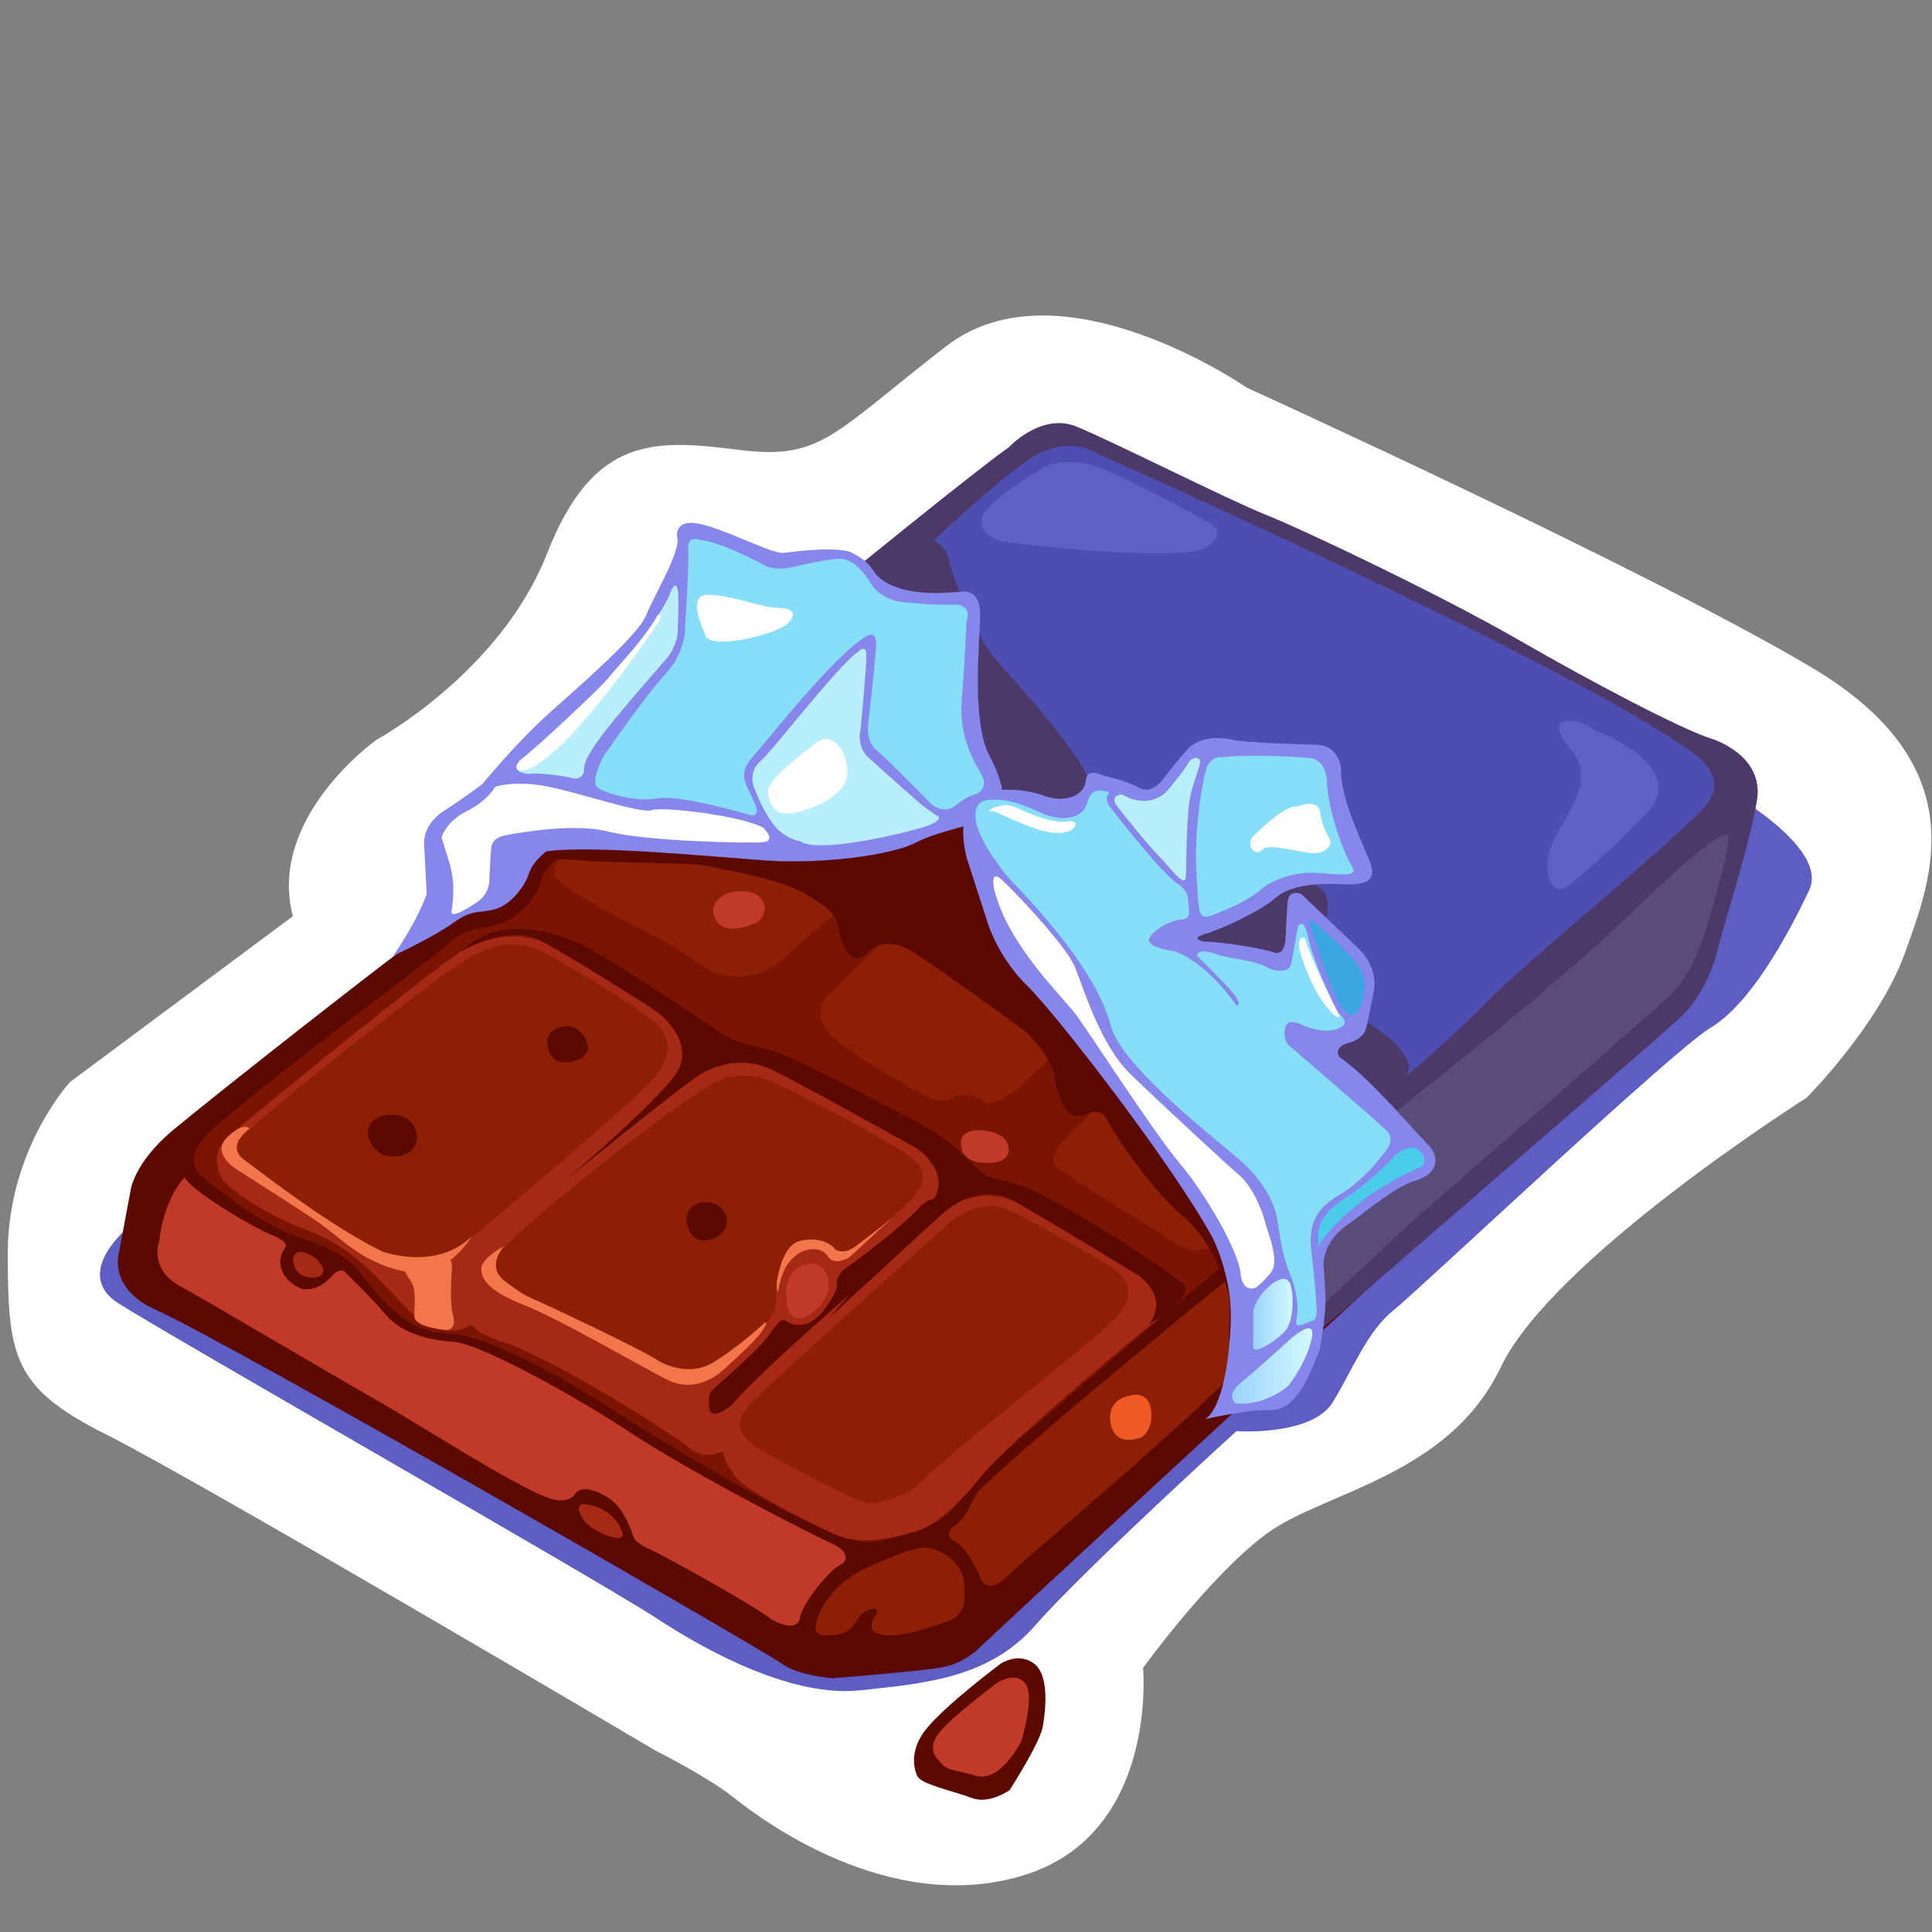 <svg xmlns="http://www.w3.org/2000/svg" width="496" height="496" viewBox="0 0 496 496">
    <rect x="0" y="0" width="496" height="496" fill="#808080" stroke="none"/>
    <defs>
        <linearGradient id="7eb4qt60ea" x1="-.012%" x2="99.752%" y1="50.091%" y2="50.091%">
            <stop offset="0%" stop-color="#96CFFF"/>
            <stop offset="100%" stop-color="#D4FCFF"/>
        </linearGradient>
        <linearGradient id="es0zpehl8b" x1=".018%" x2="100.086%" y1="50.028%" y2="50.028%">
            <stop offset="0%" stop-color="#96CFFF"/>
            <stop offset="100%" stop-color="#D4FCFF"/>
        </linearGradient>
    </defs>
    <g fill="none" fill-rule="evenodd">
        <g>
            <g>
                <g>
                    <path fill="#FFF" d="M73.193 154.211l-57.226 42.58S0 214.097 0 240.71s1.34 34.596 25.291 46.58c23.951 11.986 141.064 81.177 141.064 81.177s13.306 6.663 19.969 11.986c6.663 5.322 39.918 30.614 74.513 19.969 34.596-10.645 30.614-53.224 30.614-53.224s17.308-23.95 31.934-34.596c14.647-10.644 46.581-14.646 59.887-42.579 13.306-27.952 78.516-69.19 78.516-69.19s18.628-18.63 25.291-37.258c6.663-18.628 18.628-47.901-23.95-73.193-42.58-25.291-145.046-71.852-145.046-71.852s-47.901-33.275-77.175-10.645c-29.273 22.63-31.934 29.273-53.224 26.612-21.29-2.661-37.256-4.002-49.242 26.612-11.985 30.614-43.92 47.902-43.92 47.902s-27.992 19.929-21.33 45.2z" transform="translate(-22907 -967) translate(22907 967) translate(2 81)"/>
                    <path fill="#5D5DC4" fill-rule="nonzero" d="M31.934 233.187s-15.967 12.425-3.541 20.409c12.425 7.983 123.755 71.412 137.962 80.736 14.186 9.324 35.496 20.41 52.343 18.628 16.848-1.78 33.275-3.1 45.24-16.847 11.986-13.746 51.464-49.682 51.464-49.682s19.509 1.34 24.831-7.544c5.322-8.864 8.864-18.188 15.527-23.51 6.663-5.323 71.412-66.53 81.397-72.533 9.984-5.983 19.288-22.63 25.291-35.256 5.983-12.646-28.613-29.933-28.613-29.933s-363.964 53.424-401.9 115.532z" transform="translate(-22907 -967) translate(22907 967) translate(2 81)"/>
                    <path fill="#5B0901" fill-rule="nonzero" d="M37.637 255.076c20.57 9.345 156.93 87.9 161.032 91.001 4.122 3.082 13.046 3.782 13.046 3.782s21.63-1.72 27.813-2.741c6.183-1.02 9.964-5.142 9.964-5.142 28.153-26.432 137.702-127.058 137.702-127.058L201.771 82.378l-60.087 48.423c-8.244 5.502-9.965 9.624-9.965 9.624-1.72 4.802-5.842 9.964-10.985 10.645-5.142.68-9.264 4.122-9.264 4.122-13.386 9.624-58.726 45.32-69.01 53.904-10.306 8.584-10.986 15.787-10.986 15.787l-3.081 16.487c-.02-.04-2.081 8.544 9.244 13.706z" transform="translate(-22907 -967) translate(22907 967) translate(2 81)"/>
                    <path fill="#C13927" fill-rule="nonzero" d="M45.36 221.261s-5.242 5.243-6.503 16.508c0 0-2.76 7.003 5.503 11.505 8.264 4.502 38.517 22.51 50.022 29.013 11.506 6.503 39.518 24.771 46.261 25.771 0 0 3.502.76 5.003-1.5 1.5-2.261 5.502-1.24 9.244 1.5 3.741 2.742 5.762 9.505 5.762 9.505s.24 1.5 4.242 3.241 27.773 15.007 31.254 18.008c0 0 6.503 3.762 7.243-.5.74-4.262 8.244-12.766 10.245-13.506 2.001-.74 2.501-3.502-2-5.502-4.503-2.001-35.517-17.768-51.784-28.513-16.267-10.745-39.018-22.77-45.02-23.25-6.003-.481-13.246-1.762-17.768-7.004-4.522-5.242-10.765-11.245-10.765-11.245s-1.5-.5-2.761 1c-1.261 1.501-5.503 5.503-9.765 2.762-4.262-2.741-4.762-7.003-2.5-9.765 0 0 1-1.5-3.503-3.241-4.502-1.74-20.649-11.285-22.41-14.787z" transform="translate(-22907 -967) translate(22907 967) translate(2 81)"/>
                    <path fill="#5B0901" fill-rule="nonzero" d="M233.445 374.83s-2.761-5.242 2-11.505c4.763-6.263 19.51-17.248 19.51-17.248s4.502-3.001 8.504 0c4.001 3.002 3 12.006 2.24 16.248-.76 4.242-8.503 16.247-8.503 16.247s-5.243 3.762-9.765 2c-4.522-1.76-13.226-3.48-13.986-5.742z" transform="translate(-22907 -967) translate(22907 967) translate(2 81)"/>
                    <path fill="#C13927" fill-rule="nonzero" d="M239.248 371.189s-3.722-2.802-.24-7.224c3.481-4.422 15.126-13.045 15.126-13.045s4.883-3.022 7.224.46c2.34 3.481-1.161 14.666-1.161 14.666s-5.362 10.705-11.645 8.844c-6.283-1.84-7.444-1.14-9.304-3.701z" transform="translate(-22907 -967) translate(22907 967) translate(2 81)"/>
                    <path fill="#8D1F06" fill-rule="nonzero" d="M210.935 338.814s-4.242.76-3.502-2.761c.74-3.522 4.002-10.245 12.506-14.247 8.504-4.001 13.006-5.502 15.767-5.502 2.761 0 9.244 3.241 9.764 8.764.52 5.522 0 8.504-3.761 10.004-3.762 1.501-12.506 4.242-16.248 3.762-3.741-.48-4.762-1.76-2.76-5.002 2-3.242-3.002-1.24-3.763-.24-.76 1-2.24 5.482-8.003 5.222z" transform="translate(-22907 -967) translate(22907 967) translate(2 81)"/>
                    <path fill="#A52914" fill-rule="nonzero" d="M149.087 305.299s-4.002-1.16-1.84 3.001c2.16 4.162 8.663 5.503 8.663 5.503s2.841.66 1.66-2.001c-1.16-2.661-3.82-5.663-8.483-6.503zM75.714 240.45s-3.001-.66-2.341 3.001c.66 3.662 5.502 4.342 7.163 2.842 1.681-1.521-1.32-5.023-4.822-5.843z" transform="translate(-22907 -967) translate(22907 967) translate(2 81)"/>
                    <path fill="#8D1F06" fill-rule="nonzero" d="M243.95 310.061s-4.762 2.501-.76 4.762c4.001 2.261 6.762 10.005 6.762 10.005s2.241 3.501 6.763-1.24c4.523-4.743 52.264-44.02 66.03-60.528 13.766-16.507 7.003-29.013 7.003-29.013s-62.788 50.263-80.536 67.79c0 0-1.5 2.242-2.24 4.002-.741 1.761-3.022 4.222-3.022 4.222z" transform="translate(-22907 -967) translate(22907 967) translate(2 81)"/>
                    <path fill="#7C1403" fill-rule="nonzero" d="M49.622 212.017s-4.242 5.002 0 8.764c4.242 3.762 16.508 13.006 24.251 15.507 7.744 2.501 13.246 5.242 16.248 9.004 3 3.762 10.764 15.767 22.77 16.007 12.005.24 38.257 17.008 38.257 17.008s43.52 28.253 63.789 35.516c0 0 4.502 2 10.504.5 6.003-1.5 13.767-3.762 17.508-8.244 3.742-4.482 10.505-13.005 20.01-20.509 9.504-7.503 43.779-38.777 62.788-52.023l-74.794-108.289-102.046 7.503-8.244 7.004s-3.001 2.24-3.761 5.242c-.76 3.001-4.242 10.004-13.506 12.005 0 0-5.763 0-10.245 4.242-4.482 4.242-57.526 43-63.529 50.763z" transform="translate(-22907 -967) translate(22907 967) translate(2 81)"/>
                    <path fill="#A52914" fill-rule="nonzero" d="M55.205 221.942s-4.002-6.003 1-10.665c5.003-4.662 51.684-42.68 60.688-48.362 0 0 10.344-6.003 19.668-2.341 9.345 3.662 33.676 20.67 33.676 20.67s11.005 12.665 2 22.01c-9.004 9.343-52.363 55.364-52.363 55.364s-7.664 6.003-16.347-2.661c-8.664-8.664-14.667-16.668-26.352-21.01-11.686-4.342-19.63-10.344-21.97-13.005z" transform="translate(-22907 -967) translate(22907 967) translate(2 81)"/>
                    <path fill="#8D1F06" fill-rule="nonzero" d="M60.627 210.516s-5.002 3.242-1 6.243c4.002 3.002 22.51 17.768 35.776 23.25 0 0 11.765 6.504 23.01-2.76 11.245-9.265 42.78-36.017 47.262-41.26 4.482-5.241 5.002-10.004 1-14.005-4.002-4.002-27.012-17.768-30.774-19.25-3.762-1.48-9.504-2.76-18.508 2.762-9.004 5.523-54.024 41.259-56.766 45.02z" transform="translate(-22907 -967) translate(22907 967) translate(2 81)"/>
                    <path fill="#A52914" fill-rule="nonzero" d="M120.034 259.779s-8.004-3.762 2.621-19.009c4.102-5.883 53.024-44.78 53.024-44.78s9.504-7.003 19.769-2.761c10.265 4.242 35.516 18.508 42.519 23.77 7.003 5.263 10.505 15.767 8.764 20.01-1.74 4.241-60.787 53.523-60.787 53.523s-6.243 4.002-10.505.5c-4.262-3.5-32.014-21.249-46.781-27.012 0 .02-8.884-2.74-8.624-4.241z" transform="translate(-22907 -967) translate(22907 967) translate(2 81)"/>
                    <path fill="#8D1F06" fill-rule="nonzero" d="M127.397 249.034s-5.242-3.762-.5-9.244c4.742-5.483 43.02-37.017 55.525-43.26 0 0 6.003-3.001 12.766-.24s32.775 16.507 37.257 20.25c0 0 4.502 3.5 1.24 8.243-3.261 4.742-18.508 16.507-18.508 16.507s-2.761 2.241-4.242 0c-1.48-2.24-7.243-2.24-9.504 0-2.261 2.241-4.242 7.003-4.242 12.506 0 0-.24 2.761-2.501 4.762-2.261 2-12.006 9.764-12.006 9.764s-8.764 4.763-15.007 1c-6.242-3.76-34.515-15.546-40.278-20.288z" transform="translate(-22907 -967) translate(22907 967) translate(2 81)"/>
                    <path fill="#C13927" fill-rule="nonzero" d="M205.432 243.531s-6.503.24-5.502 9.505c1 9.264 10.245 1.76 10.765-3.242.52-5.002-2.761-6.763-5.263-6.263z" transform="translate(-22907 -967) translate(22907 967) translate(2 81)"/>
                    <path fill="#A52914" fill-rule="nonzero" d="M186.184 297.055s-4.002-4.001-2.501-11.005c1.5-7.003 15.767-18.248 15.767-18.248l41.018-37.517s8.004-8.243 19.77-2c11.764 6.242 29.252 16.767 32.774 19.768 0 0 7.243 6.003 1.24 10.505-6.002 4.502-36.256 30.014-43.78 38.777 0 0-9.504 12.506-17.247 14.767-7.744 2.261-15.007 3.502-21.01.76-6.002-2.74-25.791-12.565-26.031-15.807z" transform="translate(-22907 -967) translate(22907 967) translate(2 81)"/>
                    <path fill="#8D1F06" fill-rule="nonzero" d="M191.426 289.792s-6.503-3.762-1.76-9.244c4.741-5.483 44.26-40.518 52.523-48.022 0 0 7.003-6.002 14.246-3.001 7.244 3.001 26.512 14.506 26.512 14.506s10.005 5.243.76 14.007c-9.244 8.764-42.258 34.015-51.262 43.26 0 0-8.764 5.242-13.767 3-5.002-2.24-24.75-12.005-27.252-14.506zM152.909 130.22s-16.668 10.005-11.665 14.667c5.002 4.662 17.007 10.345 24.01 14.006 7.003 3.662 15.007 9.344 15.007 9.344s10.005 5.003 19.009-3.341c9.004-8.344 47.681-39.678 47.681-39.678l-45.68-33.675-48.362 38.677zM251.633 137.564s-30.674 25.351-40.358 36.356c0 0-6.083 4.582.16 10.845 6.243 6.263 26.512 16.767 26.512 16.767s2.761.5 4.762-.76c2.001-1.26 5.763-.76 7.764 1 2 1.761 8.243-2.76 8.243-2.76l24.251-22.771-31.334-38.677zM292.472 190.507l-21.25 21.01s-5.002 5.002-1.5 7.503c3.5 2.501 29.513 18.769 29.513 18.769s5.762 4.762 11.765.24c6.003-4.522 10.505-9.004 10.505-9.004l-29.033-38.518z" transform="translate(-22907 -967) translate(22907 967) translate(2 81)"/>
                    <path fill="#F15A24" fill-rule="nonzero" d="M288.15 277.286s-6.163.66-5.003 7.164c1.16 6.503 8.004 3.501 8.004 3.501s3.161-2.16 2.341-7.163c-.84-5.002-5.342-3.502-5.342-3.502z" transform="translate(-22907 -967) translate(22907 967) translate(2 81)"/>
                    <path fill="#C13927" fill-rule="nonzero" d="M250.713 209.256s-6.503-1-6.003 3.762c.5 4.762 6.003 4.502 6.003 4.502s6.243.76 6.243-3.502-6.243-4.762-6.243-4.762z" transform="translate(-22907 -967) translate(22907 967) translate(2 81)"/>
                    <path fill="#5B0901" fill-rule="nonzero" d="M96.884 205.254s-6.503 1.24-3.762 7.003 9.244 3.002 9.244 3.002 4.002-2.001 2.241-6.503c-1.76-4.502-7.723-3.502-7.723-3.502zM141.904 182.744s-4.762.76-3.002 6.003c1.761 5.242 8.244 2 8.244 2s3.502-2 .76-5.762c-2.74-3.762-6.002-2.241-6.002-2.241zM177.92 227.764s-5.242 1-3.241 6.503c2 5.503 7.503 2.241 7.503 2.241s3.762-2.24 2-6.003c-1.76-3.761-6.262-2.74-6.262-2.74z" transform="translate(-22907 -967) translate(22907 967) translate(2 81)"/>
                    <path d="M206.433 212.757s-3.242 1-2.241 3.762c1 2.761 4.762 1.24 4.762 1.24s2-1.24 1-3.5c-1-2.262-3.521-1.502-3.521-1.502zM223.44 279.287s-6.502 3.502-2.76 7.244c3.74 3.741 8.763-1.501 8.763-1.501s2.761-3.762.5-5.503c-2.26-1.74-6.502-.24-6.502-.24z" transform="translate(-22907 -967) translate(22907 967) translate(2 81)"/>
                    <path fill="#C13927" fill-rule="nonzero" d="M185.183 148.228s-6.002 1.761-3.501 6.763c2.5 5.003 10.765.76 10.765.76s3.501-2.76 1-6.002c-2.501-3.241-8.264-1.52-8.264-1.52z" transform="translate(-22907 -967) translate(22907 967) translate(2 81)"/>
                    <path fill="#5B0901" fill-rule="nonzero" d="M132.9 144.487s3.001-5.763 12.005-4.762c9.004 1 30.774.5 35.516 1.76 4.742 1.26 14.507 2.241 23.51 6.503l4.003 2.501s4.241 2.241 5.002 5.503c.76 3.261 2.24 11.505 7.243 8.244 0 0 4.002-6.243 12.766-.5 8.764 5.742 24.51 17.247 28.513 20.248 0 0 6.503 6.243 7.243 11.506.74 5.262 3.241 10.504 6.243 10.004 3.001-.5 5.502-2.761 7.763 1.76 2.261 4.523 11.765 18.009 19.009 24.012 7.243 6.002 12.005 18.248 12.005 22.77l-.24 9.004 31.854-29.773-73.693-88.38-34.675-27.012c-.02.02-97.724 3.841-104.067 26.612z" transform="translate(-22907 -967) translate(22907 967) translate(2 81)"/>
                    <path fill="#4C396A" fill-rule="nonzero" d="M213.616 68.192s34.356-28.012 43.36-34.355c0 0 8.343-9.004 17.347-5.342 9.004 3.661 38.678 18.668 48.682 22.67 10.005 4.002 45.02 20.669 64.69 32.014 19.668 11.345 42.018 23.01 49.362 25.352 0 0 14.006 4.001 12.005 16.007-2 12.005-9.344 34.355-10.345 39.357 0 0-2.66 10.345-9.664 16.668-7.003 6.343-95.703 83.037-95.703 83.037l-27.352-69.03-62.689-73.034-29.693-53.344z" transform="translate(-22907 -967) translate(22907 967) translate(2 81)"/>
                    <path fill="#4E4EB2" fill-rule="nonzero" d="M221.28 73.535s28.672-28.353 39.677-35.676c0 0 8.344-7.003 16.668-3.342 8.344 3.662 124.056 55.365 154.41 77.375 0 0 10.004 6.003 4.341 13.346-5.662 7.343-47.02 41.019-56.365 50.683-9.344 9.664-26.012 24.01-30.014 26.352-4.001 2.34-66.37-41.019-66.37-41.019l-46.68-43.36-15.667-44.36z" transform="translate(-22907 -967) translate(22907 967) translate(2 81)"/>
                    <path fill="#5A4C79" fill-rule="nonzero" d="M349.677 209.596s50.023-38.677 71.032-60.027c0 0 20.35-19.349 21.01-16.007.66 3.341-5.663 23.67-5.663 23.67s-3.001 11.346-9.344 17.348c-6.343 6.003-56.025 49.022-68.37 60.027 0 0-18.67 17.668-22.671 21.01-4.002 3.341-1.34-19.67-1.34-19.67s-4.002-9.684 15.346-26.351z" transform="translate(-22907 -967) translate(22907 967) translate(2 81)"/>
                    <path fill="#4C396A" fill-rule="nonzero" d="M229.303 58.328c4.282-3.081 10.545-1.3 12.126 3.722.08.28.16.54.2.8.66 3.662 6.663 19.009 11.665 25.011 5.002 6.003 25.011 27.012 25.351 35.016.34 8.004-19.008 11.005-19.008 11.005l-20.67-11.665s-29.673-47.362-28.672-47.682c.76-.26 10.464-10.064 19.008-16.207zM323.986 139.565l13.346 7.663s3.001 3.662.66 8.344l10.665 12.345-.66 13.006s16.347 9.004 10.344 15.347c-6.003 6.343-16.007 12.005-16.007 12.005l-61.688-52.363s34.676-15.687 43.34-16.347z" transform="translate(-22907 -967) translate(22907 967) translate(2 81)"/>
                    <path fill="#8686ED" fill-rule="nonzero" d="M98.965 164.376s5.922-8.464 8.583-15.807l-.66-12.666s-.66-5.002 5.002-8.664c5.663-3.662 10.005-7.003 10.005-7.003s8.664-10.665 17.668-18.669c9.004-8.003 22.35-19.668 24.35-24.67 2.002-5.003 8.665-16.008 8.004-19.67 0 0-1.34-5.342 6.003-3.661 7.343 1.66 18.668 8.003 21.67 7.343 0 0 11.345-1.66 16.347-.34 0 0 4.342 1.66 6.343 5.002 2 3.342 8.004 6.003 17.668 5.663l5.342-.34s4.342-.66 4.342 5.662c0 6.343-2.34 27.352 2.341 36.357 0 0 6.343 11.345 2.001 14.666-4.342 3.342-14.346 4.342-20.67 7.664-6.342 3.341-24.35 5.662-38.676 4.662-14.347-1-44.36-4.002-56.366-2.341 0 0-3.461 2.54-4.462 5.662-1 3.122-4.382 7.884-8.504 9.124-4.121 1.24-5.842-.1-10.845 3.522-5.002 3.621-15.486 8.504-15.486 8.504z" transform="translate(-22907 -967) translate(22907 967) translate(2 81)"/>
                    <path fill="#FFF" fill-rule="nonzero" d="M113.891 152.99s1.5-6.763-.76-13.245l-1.76-5.763s1-4.002 6.502-6.763 7.243-6.243 7.243-6.243 5.243-1.76 13.766 0c8.524 1.76 23.771 7.003 26.512 6.003 2.742-1 23.25 1.5 28.513 4.502 0 0 3.762 3.501-.24 3.762-4.002.26-29.773-.24-39.518-2.762-9.744-2.52-26.512 1-26.512 1s-3.241.501-3.501 3.002c-.26 2.501-.5 8.244-.5 8.244s.24 3.501-3.002 5.762c-3.241 2.261-6.983 4.242-6.743 2.502z" transform="translate(-22907 -967) translate(22907 967) translate(2 81)"/>
                    <path fill="#B9EFFC" fill-rule="nonzero" d="M133.66 117.715s-6.003-.5-1.24-4.242c4.762-3.742 22.01-19.509 27.512-26.772 5.502-7.264 9.004-12.246 10.245-15.767 0 0 1.24-3.002 1.76-.76.52 2.24 0 11.765 0 11.765s-.5 3.241-2.5 5.762c-2.002 2.521-17.249 19.249-20.01 24.771 0 0-1.5 2.001-1.5 4.002s-1.501 2.761-3.242 2.241c-1.74-.52-9.024-1.5-11.025-1z" transform="translate(-22907 -967) translate(22907 967) translate(2 81)"/>
                    <path fill="#87DEF9" fill-rule="nonzero" d="M177.92 57.688s-3.502-1.501-3.241 2.24c.26 3.742-.76 19.51-.76 19.51s.5 6.502-5.003 12.505c-5.502 6.003-16.007 21.25-16.007 21.25s-3.502 6.503-1.5 8.003c2 1.5 9.763 3.762 15.506 2.761 5.743-1 23.51 4.242 23.51 4.242s3.242 1 1.241-3.241l-2-4.242s-2.002-3.502 1.24-7.003c3.241-3.502 21.51-27.012 29.773-31.514 0 0 2.501-1.501 2.241 2.76-.26 4.263-2 19.77-2 19.77s-.761 4.502 2 6.763c2.762 2.26 14.247 14.006 14.247 14.006s3.241 2.761 6.242.24c3.002-2.52 5.503-3.001 5.503-3.001s3.001-1.5 1-5.002c-2-3.502-5.762-9.765-5.002-19.009.76-9.244 1.24-20.249 1.24-20.249s1.762-4.502-3.5-4.242c-5.263.26-13.767-.76-13.767-.76s-4.762-.76-7.003-4.242c-2.241-3.482-5.002-7.243-9.244-6.763-4.242.48-11.766 2.24-11.766 2.24s-4.001 1.001-7.003-.76c-3.001-1.76-12.686-6.262-15.947-6.262z" transform="translate(-22907 -967) translate(22907 967) translate(2 81)"/>
                    <path fill="#B9EFFC" fill-rule="nonzero" d="M203.432 134.982s-4.002-.5-7.004-4.502c-3.001-4.001-5.002-9.764-5.002-9.764s-1.24-3.762 1.76-6.243c3.002-2.48 20.01-24.77 25.252-28.252 0 0 2.001-2.001 2.001 1s-1.5 19.009-1.5 19.009-1.241 4.241 2 7.243c3.242 3.001 13.767 12.245 13.767 12.245s3 2.241 4.001 2.762c1 .52 0 1.5-2.5 2.5-2.502 1.001-27.513 7.504-32.775 4.002z" transform="translate(-22907 -967) translate(22907 967) translate(2 81)"/>
                    <path fill="#8686ED" fill-rule="nonzero" d="M307.478 283.29s11.505-2.502 15.767-2.242c4.262.26 6.763-2.24 8.764-5.242 2.001-3.002 4.762-10.245 4.762-10.245s1.761-8.764 1.501-14.006c-.26-5.242-.5-8.244-.5-8.244s0-5.502 6.003-9.764c6.002-4.262 12.505-10.005 17.768-11.505 5.262-1.501 6.503-5.763 3.001-9.245-3.502-3.481-14.767-17.007-22.77-22.51 0 0-1.761-2.76 3.241-3.761 0 0 2.761-1 3.502-3.002.74-2 2.24-10.504 2.24-10.504s1.241-5.503-4.241-10.765c-5.483-5.263-14.507-13.766-14.507-13.766s-3.241-1.501-3.501 2.5c-.26 4.002-.5 9.505-.5 9.505s-.24 4.002-3.002 3.001c-2.761-1-13.506-2.761-18.008-2.761 0 0-3.762-.76.5-2 4.262-1.241 14.007-5.763 18.008-9.245 4.002-3.482 11.506-3.762 16.768-3.502 5.262.26 9.504-.24 7.503-5.502-2-5.262-7.763-16.508-7.503-24.251 0 0-.5-5.763-6.003-6.003-5.502-.24-19.248-.5-22.77-1.5 0 0-7.003-1.501-10.765 2.76-3.762 4.263-6.503 8.004-6.503 8.004s-2.761 3.502-5.762 1.761c-3.002-1.74-9.505-3.241-9.505-3.241s-4.001-2.241-4.242 1.5c-.24 3.742-5.502 5.763-10.764 3.762-5.263-2-15.767-2.761-19.009 2.241-3.241 5.002-.76 13.766-.76 13.766l5.502 17.008s2.761 8.764 10.005 15.767c7.243 7.003 37.517 46.02 47.781 65.03 0 0 4.502 9.244 4.502 19.248 0 10.005-2 23.95-6.503 26.952z" transform="translate(-22907 -967) translate(22907 967) translate(2 81)"/>
                    <path fill="#FFF" fill-rule="nonzero" d="M253.214 147.228s-1-4.762 1.5-2.761c2.502 2 17.008 17.247 19.25 22.77 2.24 5.522 6.502 20.009 14.246 27.512 7.743 7.504 24.77 23.25 28.012 26.012 3.242 2.761 5.763 8.764 6.503 11.765.74 3.002 4.002 10.245 1.5 13.246-2.5 3.002-3.76 3.762-3.76 3.762s-3.502 1.76-4.003-3.762c-.5-5.522-8.764-20.009-15.507-28.012-6.743-8.004-23.25-33.515-26.512-38.017-3.261-4.502-17.728-18.009-21.23-32.515z" transform="translate(-22907 -967) translate(22907 967) translate(2 81)"/>
                    <path fill="url(#7eb4qt60ea)" fill-rule="nonzero" d="M319.744 264.28v-8.763s.5-2.501 2.761-5.003c2.261-2.5 5.763-4.762 6.763-1.76 1 3.001.76 9.004-1 11.505-1.761 2.5-9.285 7.523-8.524 4.022z" transform="translate(-22907 -967) translate(22907 967) translate(2 81)"/>
                    <path fill="url(#es0zpehl8b)" fill-rule="nonzero" d="M315.242 279.287s-2.761-2 1.24-5.242c4.002-3.241 12.246-10.765 12.246-10.765s7.503-7.003 6.003-.5c-1.501 6.503-6.003 12.005-6.003 12.005s-5.743 5.263-13.486 4.502z" transform="translate(-22907 -967) translate(22907 967) translate(2 81)"/>
                    <path fill="#4BCCEA" fill-rule="nonzero" d="M336.491 237.609s-1.66-5.503 6.163-10.505c7.844-5.002 13.846-11.845 13.846-11.845s3.342-2.662 5.503-1.161c2.16 1.5 2.34 4.162.16 4.842-2.161.66-9.664 4.662-14.006 8.004-4.342 3.341-10.665 9.004-11.846 12.666l.18-2.001z" transform="translate(-22907 -967) translate(22907 967) translate(2 81)"/>
                    <path fill="#87DEF9" fill-rule="nonzero" d="M328.488 187.006c.76.76 22.51 19.248 26.011 22.77 0 0 1.241 1.76-.24 4.002-1.48 2.24-6.583 8.504-11.925 11.665-5.342 3.162-8.664 6.503-7.663 14.847 1 8.344 1.34 14.666 1.34 14.666s.34 2.842-1.16 3.162c-1.501.34-4.662 2.661-4.002-.5.66-3.162 0-7.664-1.841-12.006-1.84-4.342-2.661-10.665-3.001-13.006-.34-2.34-1.841-9.164-10.345-16.347-8.504-7.163-30.014-24.17-32.515-34.015-2.5-9.845-11.505-22.67-26.171-37.857 0 0-9.345-10.845-8.504-16.668 0 0-.16-3.001 3.161-3.341 3.342-.34 7.003.16 13.346 3.161s11.165 1 12.006-2c.84-3.002 2-4.503 5.842-3.002 0 0-1.66 1.34.16 3.661 1.841 2.342 13.346 17.168 17.348 19.67 0 0 2.501 1.34 2.661 4.001.16 2.661 1 5.162-1.5 5.162-2.502 0-8.164 3.002-8.504 5.163-.34 2.16 6.343 3.001 6.343 3.001s7.343 1.66 16.167 14.006c0 0 1.5-.34-.84-3.161-2.342-2.841-9.345-9.664-9.345-9.664s0-2.161 4.662-.5c4.663 1.66 9.345 1.16 14.007 3.841 0 0 4.842 1.841 5.502-1.34.66-3.162 1.661-9.345 1.661-9.345s1.5-3.161 2.661 2.501c1.16 5.663 6.163 16.848 7.844 19.67 0 0 3.841 2.66-.5 4.001-4.343 1.34-9.345-1.34-9.345-1.34s-3.161-1.501-3.841.84c-.64 2.381.52 4.302.52 4.302z" transform="translate(-22907 -967) translate(22907 967) translate(2 81)"/>
                    <path fill="#39A6E2" fill-rule="nonzero" d="M334.99 155.412s-1.16-.5-.34 2.16c.84 2.662 5.003 15.508 7.664 19.85 2.661 4.341 4.842 1.5 5.663-2.161.84-3.662.84-6.503-3.842-11.346-4.642-4.842-9.144-8.503-9.144-8.503z" transform="translate(-22907 -967) translate(22907 967) translate(2 81)"/>
                    <path fill="#B9EFFC" fill-rule="nonzero" d="M285.969 122.897s-3.162.34-1.341 2.841c1.84 2.501 8.344 10.505 11.005 13.166 2.661 2.661 6.663 8.504 6.843 5.002.16-3.501 0-16.667 1.34-21.51 1.341-4.841 2.662-7.503 2.162-8.343-.5-.84-2.161-.66-3.002 1-.84 1.661-5.342 7.004-5.342 7.004s-4.322 5.162-11.665.84z" transform="translate(-22907 -967) translate(22907 967) translate(2 81)"/>
                    <path fill="#87DEF9" fill-rule="nonzero" d="M311.98 113.393s-3.001-.5-4.162 2.66c-1.16 3.162-3.341 17.009-2.66 27.013.66 10.005.16 12.346 4.161 10.845 4.002-1.5 9.344-3.842 12.346-6.503 3.001-2.661 8.664-4.502 13.666-4.342 5.002.16 11.845 1.5 9.844-1.5-2-3.002-6.163-14.007-6.503-21.85 0 0 0-5.343-4.001-6.003-4.002-.66-18.849-1-22.69-.32z" transform="translate(-22907 -967) translate(22907 967) translate(2 81)"/>
                    <path fill="#5B0901" fill-rule="nonzero" d="M116.392 163.235s12.246-7.503 21.01-2.501c8.764 5.002 27.252 16.507 29.253 18.008 2 1.5 10.245 8.764 4.502 16.508-5.743 7.743-28.253 27.012-28.253 27.012s29.013-23.771 35.016-27.513c0 0 8.504-6.002 18.508-1 10.005 5.002 37.257 20.249 37.257 20.249s10.005 7.003 2.501 14.767c-7.503 7.763-25.251 28.512-25.251 28.512l28.253-26.011s9.244-9.505 19.008-4.002c9.765 5.502 31.774 19.008 31.774 19.008s8.504 5.243 3.002 12.766c0 0 11.505-6.763 9.004-10.004-2.501-3.242-33.515-23.01-41.519-25.512-8.003-2.5-9.004-2-11.765-4.762-2.761-2.761-8.004-7.763-13.506-10.765-5.503-3.001-34.016-17.768-38.017-19.008-4.002-1.24-11.245-2.501-13.767-4.502-2.52-2.001-21.51-14.507-32.014-20.77-10.505-6.262-25.491-9.984-34.996-.48z" transform="translate(-22907 -967) translate(22907 967) translate(2 81)"/>
                    <path fill="#F2764A" fill-rule="nonzero" d="M62.048 208.756s-6.343 4.342-1.34 8.003c5.002 3.662 21.009 16.348 35.355 23.51 0 0 13.846 5.163 23.01-3.84 0 0-6.502 11.664-18.008 8.843-11.505-2.841-14.666-8.164-23.35-13.846-8.684-5.683-19.169-12.346-19.169-12.346s-6.503-4.002-2.16-8.163c4.321-4.162 5.662-2.161 5.662-2.161z" transform="translate(-22907 -967) translate(22907 967) translate(2 81)"/>
                    <path fill="#F2764A" fill-rule="nonzero" d="M102.646 244.532s6.763.88 10.385-2.121c0 0 1.12-.12 1 2-.12 2.122-.62 9.005.24 12.126.86 3.122-.5 4.002-1.88 3.882-1.381-.12-7.884-.88-8.004-3.382-.12-2.5.76-6.763-1-9.244-1.761-2.48-1.741-3.021-.74-3.261zM127.397 238.95s-5.002 5.342.5 9.163c0 0 4.002 3.162 6.503 4.162 2.502 1 28.353 13.166 32.515 16.007 0 0 7.343 4.662 14.166.5 6.844-4.161 13.006-10.004 13.006-10.004s1.661-1.16-.34 1.841c-2 3.001-10.164 10.165-10.164 10.165s-6.503 6.502-14.507 2.34c-8.004-4.161-27.852-15.666-36.356-19.008-8.504-3.341-11.005-6.163-11.165-9.164-.16-3.001 5.842-6.003 5.842-6.003zM197.429 248.113s1.16-9.344 5.842-10.504c4.663-1.16 8.004.5 9.165 2.16 0 0 2 1.501 5.002-.66 3.001-2.16 9.504-7.343 9.504-7.343l-10.845 10.004s-3.842 2.502-5.662-.34c-1.841-2.841-6.163-1.5-7.344-.66-1.16.84-4.162 2.501-5.342 9.844.02 0-.48.34-.32-2.5z" transform="translate(-22907 -967) translate(22907 967) translate(2 81)"/>
                    <path fill="#5B0901" fill-rule="nonzero" d="M180.261 281.128s-1-3.842.84-5.502c1.841-1.661 11.346-9.845 14.167-13.666 0 0 3.001-4.843 4.162-4.002 1.16.84 5.502 3.161 9.844-2.341 4.342-5.503 3.502-7.003 3.502-7.003s0-2.502 2.5-4.162c2.502-1.661 13.847-10.165 18.67-15.347 4.841-5.163 7.843-.5 5.242 2.16-2.582 2.662-43.78 37.017-53.264 48.363 0 0-4.823 4.001-5.663 1.5z" transform="translate(-22907 -967) translate(22907 967) translate(2 81)"/>
                    <path fill="#FFF" fill-rule="nonzero" d="M195.168 121.837s-.22 5.762 4.442 5.982c4.662.22 16.407-4.222 15.967-10.865-.44-6.663-4.662-9.984-7.984-7.323-3.321 2.661-12.425 9.544-12.425 12.206zM178.98 81.698s-4.882-9.764.44-9.984c5.323-.22 14.427 3.321 17.969 3.321 3.541 0 5.762 1.101 2.881 4.002-2.881 2.882-20.85 7.324-21.29 2.661zM330.909 126.058s5.542-2.22 5.983 1.341c.44 3.542 1.56 5.102 2.44 6.883.881 1.78-.88 3.542-3.761 3.762-2.881.22-11.765-2.881-13.526-.88-1.78 2-4.442-1.341-2.221-3.542 2.22-2.241 8.424-8.004 11.085-7.564zM333.03 159.874s-1.661-.78-1.56 1.78c.12 2.542 4.441 14.647 9.543 18.289 0 0 1.541.6.66-.7-.88-1.281-7.883-15.828-8.643-19.37zM254.174 126.058s2.221-1 5.103.44c2.88 1.441 9.204 3.882 12.205 3.442 3.001-.44 3.001.56 2.221 1.56-.78 1.001-3.762 2.542-10.865-.12-7.103-2.66-9.764-4.541-10.645-4.101-.9.44.54-1.22 1.981-1.22zM130.959 116.734s-1.44-1.1 1.44-3.261c2.882-2.161 19.85-17.908 21.73-20.35 1.881-2.44 10.645-11.645 12.526-15.867 0 0 .44-.88.88-.34s-.78 2.321-.78 2.321-26.752 39.778-35.796 37.497z" transform="translate(-22907 -967) translate(22907 967) translate(2 81)"/>
                    <path fill="#6060C4" fill-rule="nonzero" d="M407.203 106.31s24.951 9.324 13.646 21.29c-11.305 11.985-19.629 18.287-19.629 18.287s-5.322 4.983-5.982-4.322c-.66-9.304 14.646-19.969 5.982-30.273-8.643-10.305 4.002-7.303 5.983-4.982zM254.174 57.748s-6.663-2.882-3.321-7.324c3.341-4.442 14.186-10.864 14.186-10.864s6.203-4.883 18.188.66c11.986 5.542 24.171 12.425 24.171 12.425s6.663 2.442.66 6.663c-5.982 4.202-46.56-.24-53.884-1.56z" transform="translate(-22907 -967) translate(22907 967) translate(2 81)"/>
                </g>
            </g>
        </g>
    </g>
</svg>
